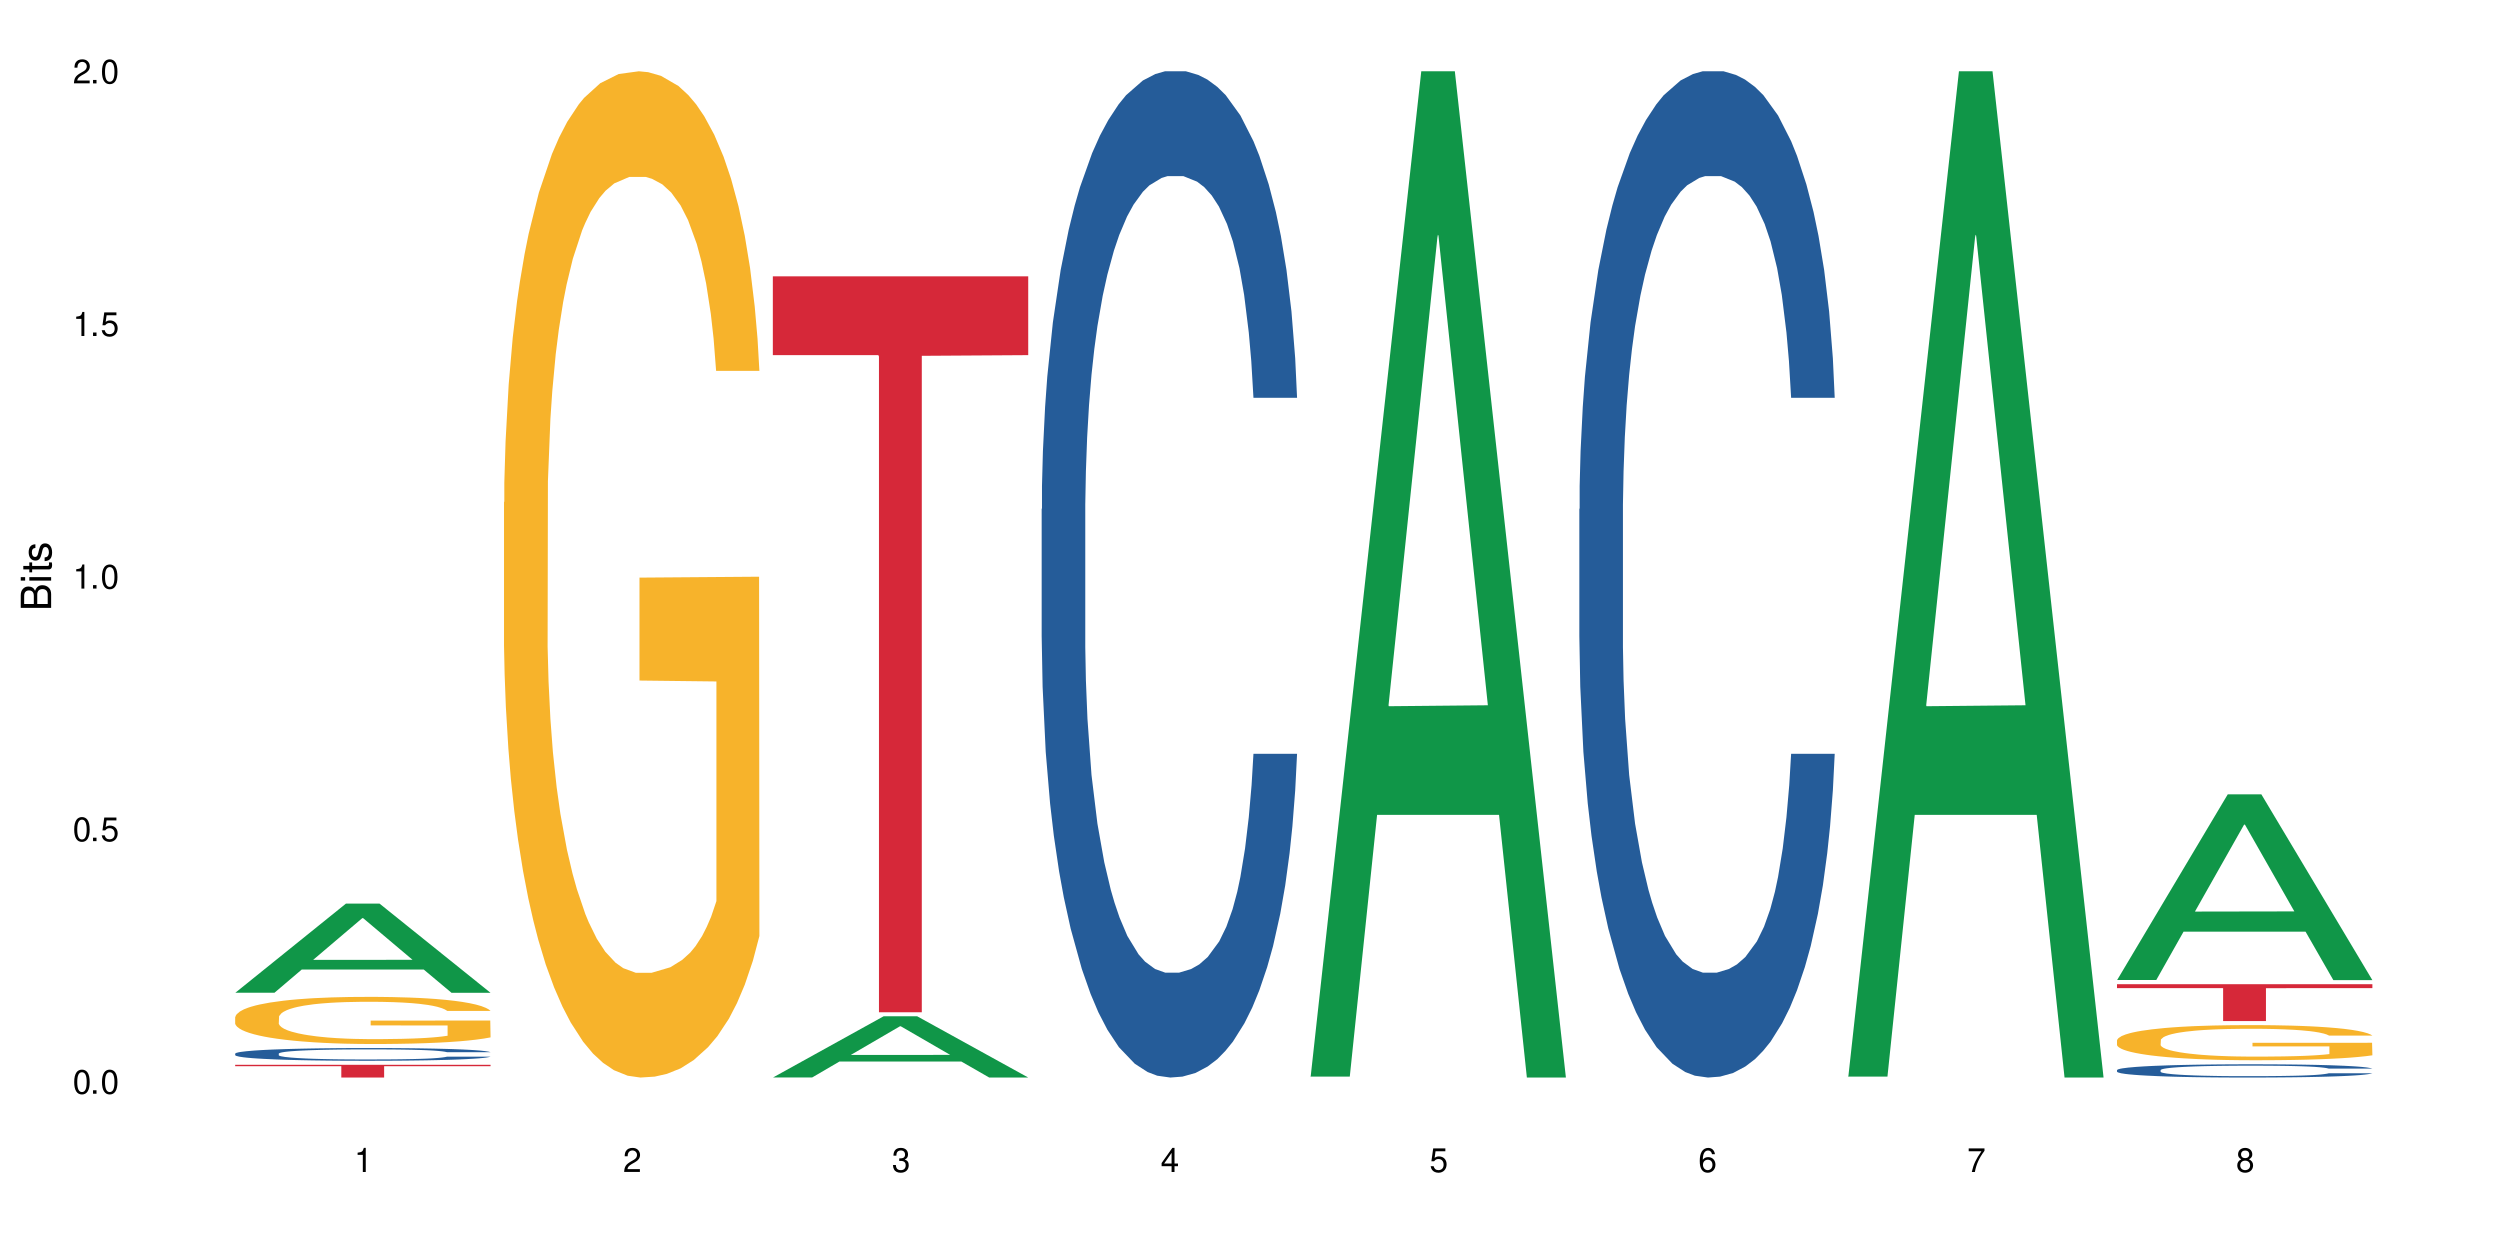<?xml version="1.0" encoding="UTF-8"?>
<svg xmlns="http://www.w3.org/2000/svg" xmlns:xlink="http://www.w3.org/1999/xlink" width="720" height="360" viewBox="0 0 720 360">
<defs>
<g>
<g id="glyph-0-0">
</g>
<g id="glyph-0-1">
<path d="M 2.641 -6.938 C 2 -6.938 1.422 -6.656 1.078 -6.172 C 0.641 -5.562 0.406 -4.641 0.406 -3.359 C 0.406 -1.016 1.188 0.219 2.641 0.219 C 4.078 0.219 4.859 -1.016 4.859 -3.297 C 4.859 -4.641 4.656 -5.547 4.203 -6.172 C 3.844 -6.656 3.281 -6.938 2.641 -6.938 Z M 2.641 -6.188 C 3.547 -6.188 4 -5.25 4 -3.375 C 4 -1.406 3.562 -0.484 2.625 -0.484 C 1.734 -0.484 1.281 -1.438 1.281 -3.344 C 1.281 -5.25 1.734 -6.188 2.641 -6.188 Z M 2.641 -6.188 "/>
</g>
<g id="glyph-0-2">
<path d="M 1.828 -1 L 0.828 -1 L 0.828 0 L 1.828 0 Z M 1.828 -1 "/>
</g>
<g id="glyph-0-3">
<path d="M 4.562 -6.797 L 1.062 -6.797 L 0.547 -3.094 L 1.328 -3.094 C 1.719 -3.562 2.047 -3.734 2.578 -3.734 C 3.484 -3.734 4.062 -3.109 4.062 -2.094 C 4.062 -1.125 3.484 -0.531 2.578 -0.531 C 1.828 -0.531 1.375 -0.906 1.188 -1.672 L 0.328 -1.672 C 0.453 -1.109 0.547 -0.844 0.75 -0.594 C 1.125 -0.078 1.828 0.219 2.594 0.219 C 3.969 0.219 4.922 -0.781 4.922 -2.219 C 4.922 -3.562 4.031 -4.484 2.719 -4.484 C 2.25 -4.484 1.859 -4.359 1.469 -4.062 L 1.734 -5.969 L 4.562 -5.969 Z M 4.562 -6.797 "/>
</g>
<g id="glyph-0-4">
<path d="M 2.484 -4.938 L 2.484 0 L 3.328 0 L 3.328 -6.938 L 2.766 -6.938 C 2.469 -5.875 2.281 -5.734 0.984 -5.562 L 0.984 -4.938 Z M 2.484 -4.938 "/>
</g>
<g id="glyph-0-5">
<path d="M 4.859 -0.828 L 1.281 -0.828 C 1.359 -1.406 1.672 -1.781 2.5 -2.281 L 3.469 -2.828 C 4.406 -3.344 4.906 -4.062 4.906 -4.906 C 4.906 -5.484 4.672 -6.031 4.266 -6.406 C 3.859 -6.766 3.375 -6.938 2.719 -6.938 C 1.859 -6.938 1.219 -6.625 0.844 -6.031 C 0.609 -5.672 0.5 -5.234 0.484 -4.531 L 1.328 -4.531 C 1.359 -5.016 1.406 -5.281 1.531 -5.516 C 1.75 -5.938 2.188 -6.203 2.703 -6.203 C 3.469 -6.203 4.031 -5.641 4.031 -4.891 C 4.031 -4.344 3.719 -3.859 3.125 -3.516 L 2.234 -3 C 0.812 -2.172 0.406 -1.531 0.328 -0.016 L 4.859 -0.016 Z M 4.859 -0.828 "/>
</g>
<g id="glyph-0-6">
<path d="M 2.125 -3.188 L 2.578 -3.188 C 3.5 -3.188 3.984 -2.766 3.984 -1.922 C 3.984 -1.062 3.469 -0.531 2.594 -0.531 C 1.656 -0.531 1.203 -1 1.156 -2.016 L 0.312 -2.016 C 0.344 -1.453 0.438 -1.094 0.609 -0.781 C 0.953 -0.109 1.625 0.219 2.547 0.219 C 3.953 0.219 4.859 -0.625 4.859 -1.938 C 4.859 -2.828 4.516 -3.297 3.703 -3.594 C 4.344 -3.844 4.656 -4.328 4.656 -5.031 C 4.656 -6.219 3.875 -6.938 2.578 -6.938 C 1.203 -6.938 0.484 -6.172 0.453 -4.703 L 1.297 -4.703 C 1.312 -5.125 1.344 -5.359 1.453 -5.578 C 1.641 -5.969 2.062 -6.203 2.594 -6.203 C 3.344 -6.203 3.797 -5.75 3.797 -5 C 3.797 -4.516 3.609 -4.219 3.25 -4.047 C 3.016 -3.953 2.703 -3.922 2.125 -3.906 Z M 2.125 -3.188 "/>
</g>
<g id="glyph-0-7">
<path d="M 3.141 -1.672 L 3.141 0 L 3.984 0 L 3.984 -1.672 L 4.984 -1.672 L 4.984 -2.438 L 3.984 -2.438 L 3.984 -6.938 L 3.359 -6.938 L 0.266 -2.578 L 0.266 -1.672 Z M 3.141 -2.438 L 1 -2.438 L 3.141 -5.5 Z M 3.141 -2.438 "/>
</g>
<g id="glyph-0-8">
<path d="M 4.781 -5.125 C 4.609 -6.266 3.891 -6.938 2.844 -6.938 C 2.094 -6.938 1.422 -6.578 1.031 -5.953 C 0.594 -5.266 0.406 -4.422 0.406 -3.172 C 0.406 -2 0.578 -1.25 0.984 -0.641 C 1.359 -0.078 1.953 0.219 2.703 0.219 C 3.984 0.219 4.922 -0.75 4.922 -2.094 C 4.922 -3.375 4.062 -4.281 2.844 -4.281 C 2.172 -4.281 1.641 -4.031 1.281 -3.516 C 1.281 -5.234 1.828 -6.188 2.797 -6.188 C 3.391 -6.188 3.797 -5.797 3.938 -5.125 Z M 2.734 -3.531 C 3.547 -3.531 4.062 -2.953 4.062 -2.031 C 4.062 -1.156 3.484 -0.531 2.703 -0.531 C 1.922 -0.531 1.328 -1.188 1.328 -2.078 C 1.328 -2.938 1.906 -3.531 2.734 -3.531 Z M 2.734 -3.531 "/>
</g>
<g id="glyph-0-9">
<path d="M 4.984 -6.797 L 0.438 -6.797 L 0.438 -5.969 L 4.109 -5.969 C 2.5 -3.656 1.828 -2.234 1.328 0 L 2.219 0 C 2.594 -2.172 3.453 -4.047 4.984 -6.094 Z M 4.984 -6.797 "/>
</g>
<g id="glyph-0-10">
<path d="M 3.75 -3.656 C 4.469 -4.094 4.688 -4.438 4.688 -5.078 C 4.688 -6.172 3.844 -6.938 2.641 -6.938 C 1.438 -6.938 0.594 -6.172 0.594 -5.094 C 0.594 -4.438 0.812 -4.094 1.516 -3.656 C 0.734 -3.266 0.359 -2.703 0.359 -1.922 C 0.359 -0.656 1.281 0.219 2.641 0.219 C 3.984 0.219 4.922 -0.656 4.922 -1.922 C 4.922 -2.703 4.531 -3.266 3.75 -3.656 Z M 2.641 -6.188 C 3.359 -6.188 3.812 -5.75 3.812 -5.062 C 3.812 -4.406 3.344 -3.984 2.641 -3.984 C 1.922 -3.984 1.453 -4.406 1.453 -5.078 C 1.453 -5.75 1.922 -6.188 2.641 -6.188 Z M 2.641 -3.266 C 3.484 -3.266 4.062 -2.719 4.062 -1.906 C 4.062 -1.078 3.484 -0.531 2.625 -0.531 C 1.797 -0.531 1.219 -1.094 1.219 -1.906 C 1.219 -2.719 1.781 -3.266 2.641 -3.266 Z M 2.641 -3.266 "/>
</g>
<g id="glyph-1-0">
</g>
<g id="glyph-1-1">
<path d="M 0 -0.953 L 0 -4.891 C 0 -5.719 -0.234 -6.344 -0.734 -6.797 C -1.188 -7.234 -1.812 -7.469 -2.5 -7.469 C -3.547 -7.469 -4.188 -7 -4.625 -5.875 C -4.984 -6.688 -5.625 -7.094 -6.531 -7.094 C -7.172 -7.094 -7.734 -6.859 -8.141 -6.391 C -8.562 -5.922 -8.75 -5.344 -8.75 -4.5 L -8.75 -0.953 Z M -4.984 -2.062 L -7.766 -2.062 L -7.766 -4.219 C -7.766 -4.844 -7.688 -5.203 -7.453 -5.5 C -7.219 -5.812 -6.859 -5.969 -6.375 -5.969 C -5.891 -5.969 -5.531 -5.812 -5.297 -5.5 C -5.062 -5.203 -4.984 -4.844 -4.984 -4.219 Z M -0.984 -2.062 L -4 -2.062 L -4 -4.781 C -4 -5.766 -3.438 -6.359 -2.484 -6.359 C -1.547 -6.359 -0.984 -5.766 -0.984 -4.781 Z M -0.984 -2.062 "/>
</g>
<g id="glyph-1-2">
<path d="M -6.281 -1.797 L -6.281 -0.797 L 0 -0.797 L 0 -1.797 Z M -8.75 -1.797 L -8.75 -0.797 L -7.484 -0.797 L -7.484 -1.797 Z M -8.75 -1.797 "/>
</g>
<g id="glyph-1-3">
<path d="M -6.281 -3.047 L -6.281 -2.016 L -8.016 -2.016 L -8.016 -1.016 L -6.281 -1.016 L -6.281 -0.172 L -5.469 -0.172 L -5.469 -1.016 L -0.719 -1.016 C -0.078 -1.016 0.281 -1.453 0.281 -2.234 C 0.281 -2.5 0.25 -2.719 0.188 -3.047 L -0.641 -3.047 C -0.609 -2.906 -0.594 -2.766 -0.594 -2.562 C -0.594 -2.141 -0.719 -2.016 -1.156 -2.016 L -5.469 -2.016 L -5.469 -3.047 Z M -6.281 -3.047 "/>
</g>
<g id="glyph-1-4">
<path d="M -4.531 -5.25 C -5.766 -5.25 -6.469 -4.422 -6.469 -2.969 C -6.469 -1.516 -5.719 -0.562 -4.547 -0.562 C -3.562 -0.562 -3.094 -1.062 -2.734 -2.562 L -2.516 -3.484 C -2.344 -4.188 -2.094 -4.469 -1.641 -4.469 C -1.047 -4.469 -0.641 -3.875 -0.641 -3 C -0.641 -2.453 -0.797 -2 -1.062 -1.75 C -1.25 -1.594 -1.422 -1.531 -1.875 -1.469 L -1.875 -0.406 C -0.422 -0.453 0.281 -1.266 0.281 -2.922 C 0.281 -4.5 -0.5 -5.516 -1.719 -5.516 C -2.656 -5.516 -3.172 -4.984 -3.469 -3.734 L -3.703 -2.766 C -3.891 -1.953 -4.156 -1.609 -4.594 -1.609 C -5.188 -1.609 -5.547 -2.125 -5.547 -2.938 C -5.547 -3.75 -5.203 -4.172 -4.531 -4.203 Z M -4.531 -5.25 "/>
</g>
</g>
</defs>
<rect x="-72" y="-36" width="864" height="432" fill="rgb(100%, 100%, 100%)" fill-opacity="1"/>
<path fill-rule="nonzero" fill="rgb(6.275%, 58.824%, 28.235%)" fill-opacity="1" d="M 67.73 285.91 L 67.809 285.887 L 99.637 260.234 L 109.301 260.234 L 141.281 285.934 L 130.047 285.934 L 122.031 279.223 L 86.906 279.223 L 79.047 285.91 L 67.73 285.91 L 90.285 276.449 L 118.809 276.426 L 104.586 264.43 L 104.43 264.406 L 104.27 264.48 L 90.207 276.426 L 90.285 276.449 Z M 67.73 285.91 "/>
<path fill-rule="nonzero" fill="rgb(14.51%, 36.078%, 60%)" fill-opacity="1" d="M 67.73 303.434 L 67.82 303.43 L 67.82 303.352 L 68.09 303.223 L 68.719 303.062 L 69.344 302.953 L 70.961 302.754 L 73.203 302.562 L 75.535 302.414 L 77.238 302.328 L 78.766 302.262 L 82.262 302.137 L 84.504 302.074 L 86.926 302.016 L 89.887 301.961 L 92.039 301.926 L 96.883 301.871 L 100.469 301.848 L 103.25 301.84 L 109.262 301.84 L 112.848 301.852 L 115.449 301.871 L 118.32 301.895 L 120.742 301.926 L 124.957 302 L 128.727 302.094 L 130.43 302.148 L 133.121 302.25 L 135.184 302.352 L 136.617 302.438 L 138.234 302.562 L 139.668 302.715 L 140.746 302.883 L 141.281 303.027 L 128.727 303.027 L 128.098 302.895 L 127.379 302.789 L 126.035 302.652 L 124.688 302.555 L 122.805 302.461 L 121.102 302.395 L 118.77 302.332 L 116.707 302.293 L 114.555 302.262 L 112.488 302.242 L 108.543 302.223 L 103.969 302.223 L 102.266 302.227 L 98.766 302.254 L 96.883 302.277 L 94.191 302.324 L 92.309 302.367 L 90.066 302.438 L 88.539 302.492 L 86.656 302.578 L 85.312 302.656 L 83.785 302.766 L 82.891 302.852 L 82.082 302.945 L 81.363 303.055 L 80.828 303.172 L 80.469 303.297 L 80.289 303.418 L 80.289 303.938 L 80.469 304.059 L 80.918 304.199 L 82.082 304.402 L 83.785 304.578 L 85.762 304.719 L 87.645 304.82 L 88.719 304.867 L 90.156 304.922 L 92.398 304.988 L 95.629 305.055 L 97.512 305.082 L 100.383 305.109 L 103.34 305.121 L 107.289 305.121 L 110.785 305.109 L 113.117 305.094 L 115.539 305.066 L 118.859 305.008 L 120.922 304.953 L 122.715 304.891 L 124.062 304.828 L 124.957 304.773 L 126.305 304.668 L 127.379 304.555 L 128.188 304.438 L 128.727 304.324 L 141.281 304.324 L 140.746 304.457 L 139.938 304.59 L 139.129 304.688 L 137.875 304.805 L 136.441 304.906 L 134.375 305.023 L 132.672 305.102 L 130.43 305.188 L 128.367 305.25 L 126.125 305.305 L 122.805 305.375 L 120.652 305.406 L 118.32 305.438 L 115.539 305.465 L 112.043 305.488 L 108.273 305.5 L 104.777 305.504 L 101.008 305.496 L 98.227 305.484 L 94.551 305.453 L 89.977 305.395 L 86.656 305.328 L 84.055 305.266 L 81.812 305.199 L 79.301 305.109 L 76.074 304.961 L 74.098 304.848 L 72.754 304.754 L 71.23 304.621 L 70.152 304.504 L 68.898 304.316 L 68 304.082 L 67.73 303.895 Z M 67.73 303.434 "/>
<path fill-rule="nonzero" fill="rgb(96.863%, 70.196%, 16.863%)" fill-opacity="1" d="M 67.73 292.914 L 67.82 292.902 L 67.82 292.652 L 68.18 292.094 L 69.078 291.324 L 70.242 290.691 L 71.5 290.199 L 72.305 289.938 L 73.652 289.566 L 74.816 289.293 L 77.777 288.734 L 81.543 288.215 L 83.609 287.988 L 85.941 287.777 L 89.258 287.543 L 90.785 287.457 L 95.449 287.258 L 100.738 287.133 L 106.57 287.098 L 109.262 287.109 L 112.938 287.16 L 117.961 287.297 L 120.832 287.418 L 123.074 287.543 L 125.406 287.703 L 128.277 287.953 L 130.969 288.25 L 133.121 288.547 L 135.273 288.922 L 137.066 289.316 L 138.594 289.75 L 139.938 290.273 L 140.746 290.707 L 141.281 291.141 L 128.816 291.141 L 128.098 290.707 L 127.289 290.371 L 125.945 289.961 L 124.598 289.664 L 123.254 289.43 L 120.742 289.105 L 118.59 288.906 L 115.898 288.734 L 113.297 288.621 L 110.336 288.547 L 108.543 288.523 L 103.789 288.523 L 99.484 288.609 L 96.973 288.711 L 95.18 288.809 L 92.668 288.996 L 91.141 289.145 L 90.246 289.242 L 87.555 289.625 L 85.762 289.973 L 84.773 290.211 L 83.52 290.582 L 82.621 290.918 L 81.633 291.414 L 81.098 291.785 L 80.379 292.629 L 80.289 294.859 L 80.559 295.332 L 81.098 295.84 L 81.812 296.285 L 82.891 296.758 L 83.965 297.117 L 85.852 297.602 L 87.465 297.922 L 88.719 298.133 L 91.141 298.469 L 92.129 298.578 L 94.461 298.805 L 96.883 298.977 L 99.844 299.125 L 102.086 299.199 L 105.672 299.262 L 110.246 299.262 L 115.629 299.188 L 119.039 299.09 L 121.371 298.988 L 122.895 298.902 L 124.777 298.766 L 126.125 298.641 L 127.379 298.504 L 128.906 298.293 L 128.906 295.332 L 106.75 295.32 L 106.75 293.93 L 141.195 293.918 L 141.281 298.766 L 139.398 299.102 L 137.066 299.422 L 134.824 299.672 L 132.492 299.883 L 129.176 300.117 L 126.484 300.266 L 122.355 300.441 L 118.59 300.551 L 114.645 300.625 L 111.145 300.664 L 107.02 300.676 L 103.34 300.652 L 99.395 300.578 L 96.254 300.477 L 93.383 300.352 L 90.516 300.191 L 86.926 299.93 L 84.594 299.723 L 82.172 299.461 L 79.75 299.148 L 77.598 298.816 L 76.164 298.555 L 74.727 298.258 L 73.203 297.887 L 71.766 297.465 L 70.691 297.078 L 69.703 296.645 L 68.988 296.234 L 68.27 295.68 L 67.91 295.23 L 67.73 294.848 Z M 67.73 292.914 "/>
<path fill-rule="nonzero" fill="rgb(83.922%, 15.686%, 22.353%)" fill-opacity="1" d="M 67.73 306.668 L 141.281 306.668 L 141.281 307.059 L 110.629 307.062 L 110.629 310.332 L 98.297 310.332 L 98.297 307.066 L 98.117 307.059 L 67.73 307.059 Z M 67.73 306.668 "/>
<path fill-rule="nonzero" fill="rgb(96.863%, 70.196%, 16.863%)" fill-opacity="1" d="M 145.156 144.652 L 145.242 144.387 L 145.242 139.094 L 145.602 127.184 L 146.5 110.777 L 147.664 97.277 L 148.922 86.691 L 149.73 81.133 L 151.074 73.195 L 152.242 67.371 L 155.199 55.461 L 158.969 44.348 L 161.031 39.582 L 163.363 35.082 L 166.684 30.055 L 168.207 28.203 L 172.871 23.965 L 178.164 21.32 L 183.992 20.527 L 186.684 20.789 L 190.363 21.848 L 195.387 24.762 L 198.254 27.406 L 200.496 30.055 L 202.828 33.496 L 205.699 38.789 L 208.391 45.141 L 210.543 51.492 L 212.695 59.43 L 214.492 67.902 L 216.016 77.164 L 217.359 88.281 L 218.168 97.543 L 218.707 106.805 L 206.238 106.805 L 205.52 97.543 L 204.715 90.398 L 203.367 81.664 L 202.023 75.312 L 200.676 70.281 L 198.164 63.402 L 196.012 59.168 L 193.32 55.461 L 190.723 53.078 L 187.762 51.492 L 185.969 50.961 L 181.211 50.961 L 176.906 52.816 L 174.395 54.934 L 172.602 57.051 L 170.09 61.02 L 168.566 64.195 L 167.668 66.312 L 164.977 74.516 L 163.184 81.93 L 162.195 86.957 L 160.941 94.898 L 160.043 102.043 L 159.059 112.629 L 158.52 120.57 L 157.801 138.566 L 157.711 186.207 L 157.98 196.262 L 158.52 207.113 L 159.238 216.641 L 160.312 226.699 L 161.391 234.375 L 163.273 244.695 L 164.887 251.578 L 166.145 256.078 L 168.566 263.223 L 169.551 265.605 L 171.883 270.367 L 174.305 274.074 L 177.266 277.25 L 179.508 278.836 L 183.098 280.16 L 187.672 280.16 L 193.055 278.574 L 196.461 276.457 L 198.793 274.34 L 200.32 272.484 L 202.203 269.574 L 203.547 266.926 L 204.805 264.016 L 206.328 259.516 L 206.328 196.262 L 184.172 195.996 L 184.172 166.355 L 218.617 166.09 L 218.707 269.574 L 216.824 276.719 L 214.492 283.602 L 212.25 288.895 L 209.918 293.395 L 206.598 298.422 L 203.906 301.598 L 199.781 305.305 L 196.012 307.688 L 192.066 309.273 L 188.566 310.066 L 184.441 310.332 L 180.766 309.805 L 176.816 308.215 L 173.68 306.098 L 170.809 303.453 L 167.938 300.012 L 164.352 294.453 L 162.016 289.953 L 159.594 284.395 L 157.172 277.777 L 155.02 270.633 L 153.586 265.074 L 152.152 258.723 L 150.625 250.781 L 149.191 241.785 L 148.113 233.578 L 147.129 224.316 L 146.41 215.582 L 145.691 203.672 L 145.332 194.145 L 145.156 185.941 Z M 145.156 144.652 "/>
<path fill-rule="nonzero" fill="rgb(6.275%, 58.824%, 28.235%)" fill-opacity="1" d="M 222.578 310.316 L 222.656 310.301 L 254.48 292.691 L 264.148 292.691 L 296.129 310.332 L 284.895 310.332 L 276.879 305.727 L 241.75 305.727 L 233.895 310.316 L 222.578 310.316 L 245.129 303.824 L 273.656 303.809 L 259.434 295.574 L 259.273 295.559 L 259.117 295.609 L 245.051 303.809 L 245.129 303.824 Z M 222.578 310.316 "/>
<path fill-rule="nonzero" fill="rgb(83.922%, 15.686%, 22.353%)" fill-opacity="1" d="M 222.578 79.59 L 296.129 79.59 L 296.129 102.277 L 265.477 102.477 L 265.477 291.527 L 253.141 291.527 L 253.141 102.676 L 252.965 102.277 L 222.578 102.277 Z M 222.578 79.59 "/>
<path fill-rule="nonzero" fill="rgb(14.51%, 36.078%, 60%)" fill-opacity="1" d="M 300 146.621 L 300.09 146.355 L 300.09 140 L 300.359 129.934 L 300.988 117.215 L 301.617 108.477 L 303.23 92.844 L 305.473 77.746 L 307.805 66.09 L 309.508 59.203 L 311.035 53.902 L 314.531 44.102 L 316.773 39.07 L 319.195 34.566 L 322.156 30.062 L 324.309 27.414 L 329.152 23.176 L 332.742 21.32 L 335.52 20.527 L 341.531 20.527 L 345.117 21.586 L 347.719 22.91 L 350.59 25.031 L 353.012 27.414 L 357.227 33.242 L 360.996 40.66 L 362.699 44.898 L 365.391 53.109 L 367.453 61.055 L 368.891 67.945 L 370.504 77.746 L 371.938 89.668 L 373.016 103.176 L 373.555 114.566 L 360.996 114.566 L 360.367 103.973 L 359.648 95.758 L 358.305 84.898 L 356.961 77.215 L 355.074 69.535 L 353.371 64.5 L 351.039 59.469 L 348.977 56.289 L 346.824 53.902 L 344.762 52.316 L 340.812 50.727 L 336.238 50.727 L 334.535 51.254 L 331.035 53.375 L 329.152 55.23 L 326.461 58.938 L 324.578 62.383 L 322.336 67.68 L 320.812 72.184 L 318.926 79.07 L 317.582 85.164 L 316.059 93.906 L 315.16 100.527 L 314.352 107.945 L 313.637 116.688 L 313.098 125.957 L 312.738 135.762 L 312.559 145.297 L 312.559 186.355 L 312.738 195.895 L 313.188 207.02 L 314.352 223.18 L 316.059 237.219 L 318.031 248.344 L 319.914 256.293 L 320.992 260 L 322.426 264.238 L 324.668 269.535 L 327.898 274.836 L 329.781 276.953 L 332.652 279.074 L 335.609 280.133 L 339.559 280.133 L 343.055 279.074 L 345.387 277.75 L 347.809 275.629 L 351.129 271.125 L 353.191 266.887 L 354.984 261.855 L 356.332 256.82 L 357.227 252.582 L 358.574 244.371 L 359.648 235.363 L 360.457 226.094 L 360.996 217.086 L 373.555 217.086 L 373.016 227.684 L 372.207 238.012 L 371.402 245.695 L 370.145 254.969 L 368.711 263.18 L 366.645 272.449 L 364.941 278.543 L 362.699 285.168 L 360.637 290.199 L 358.395 294.703 L 355.074 300 L 352.922 302.648 L 350.59 305.035 L 347.809 307.152 L 344.312 309.008 L 340.543 310.066 L 337.047 310.332 L 333.277 309.801 L 330.5 308.742 L 326.82 306.359 L 322.246 301.59 L 318.926 296.559 L 316.324 291.523 L 314.082 286.227 L 311.57 279.074 L 308.344 267.418 L 306.371 258.41 L 305.023 250.992 L 303.5 240.664 L 302.422 231.391 L 301.168 216.555 L 300.27 197.746 L 300 183.18 Z M 300 146.621 "/>
<path fill-rule="nonzero" fill="rgb(6.275%, 58.824%, 28.235%)" fill-opacity="1" d="M 377.426 310.059 L 377.504 309.789 L 409.328 20.527 L 418.992 20.527 L 450.977 310.332 L 439.738 310.332 L 431.723 234.684 L 396.598 234.684 L 388.738 310.059 L 377.426 310.059 L 399.977 203.391 L 428.504 203.117 L 414.277 67.875 L 414.121 67.602 L 413.965 68.418 L 399.898 203.117 L 399.977 203.391 Z M 377.426 310.059 "/>
<path fill-rule="nonzero" fill="rgb(14.51%, 36.078%, 60%)" fill-opacity="1" d="M 454.848 146.621 L 454.938 146.355 L 454.938 140 L 455.207 129.934 L 455.836 117.215 L 456.461 108.477 L 458.078 92.844 L 460.32 77.746 L 462.652 66.09 L 464.355 59.203 L 465.879 53.902 L 469.379 44.102 L 471.621 39.07 L 474.043 34.566 L 477.004 30.062 L 479.156 27.414 L 484 23.176 L 487.586 21.32 L 490.367 20.527 L 496.379 20.527 L 499.965 21.586 L 502.566 22.91 L 505.438 25.031 L 507.859 27.414 L 512.074 33.242 L 515.844 40.66 L 517.547 44.898 L 520.238 53.109 L 522.301 61.055 L 523.734 67.945 L 525.352 77.746 L 526.785 89.668 L 527.863 103.176 L 528.398 114.566 L 515.844 114.566 L 515.215 103.973 L 514.496 95.758 L 513.152 84.898 L 511.805 77.215 L 509.922 69.535 L 508.219 64.5 L 505.887 59.469 L 503.824 56.289 L 501.672 53.902 L 499.605 52.316 L 495.66 50.727 L 491.086 50.727 L 489.383 51.254 L 485.883 53.375 L 484 55.23 L 481.309 58.938 L 479.426 62.383 L 477.184 67.68 L 475.656 72.184 L 473.773 79.07 L 472.43 85.164 L 470.902 93.906 L 470.008 100.527 L 469.199 107.945 L 468.48 116.688 L 467.945 125.957 L 467.586 135.762 L 467.406 145.297 L 467.406 186.355 L 467.586 195.895 L 468.035 207.02 L 469.199 223.18 L 470.902 237.219 L 472.879 248.344 L 474.762 256.293 L 475.836 260 L 477.273 264.238 L 479.516 269.535 L 482.742 274.836 L 484.629 276.953 L 487.496 279.074 L 490.457 280.133 L 494.406 280.133 L 497.902 279.074 L 500.234 277.75 L 502.656 275.629 L 505.977 271.125 L 508.039 266.887 L 509.832 261.855 L 511.18 256.82 L 512.074 252.582 L 513.422 244.371 L 514.496 235.363 L 515.305 226.094 L 515.844 217.086 L 528.398 217.086 L 527.863 227.684 L 527.055 238.012 L 526.246 245.695 L 524.992 254.969 L 523.555 263.18 L 521.492 272.449 L 519.789 278.543 L 517.547 285.168 L 515.484 290.199 L 513.242 294.703 L 509.922 300 L 507.77 302.648 L 505.438 305.035 L 502.656 307.152 L 499.16 309.008 L 495.391 310.066 L 491.895 310.332 L 488.125 309.801 L 485.344 308.742 L 481.668 306.359 L 477.094 301.59 L 473.773 296.559 L 471.172 291.523 L 468.93 286.227 L 466.418 279.074 L 463.191 267.418 L 461.215 258.41 L 459.871 250.992 L 458.348 240.664 L 457.27 231.391 L 456.016 216.555 L 455.117 197.746 L 454.848 183.18 Z M 454.848 146.621 "/>
<path fill-rule="nonzero" fill="rgb(6.275%, 58.824%, 28.235%)" fill-opacity="1" d="M 532.27 310.059 L 532.352 309.789 L 564.176 20.527 L 573.84 20.527 L 605.824 310.332 L 594.586 310.332 L 586.57 234.684 L 551.445 234.684 L 543.586 310.059 L 532.27 310.059 L 554.824 203.391 L 583.348 203.117 L 569.125 67.875 L 568.969 67.602 L 568.812 68.418 L 554.746 203.117 L 554.824 203.391 Z M 532.27 310.059 "/>
<path fill-rule="nonzero" fill="rgb(6.275%, 58.824%, 28.235%)" fill-opacity="1" d="M 609.695 282.234 L 609.773 282.184 L 641.598 228.762 L 651.266 228.762 L 683.246 282.285 L 672.008 282.285 L 663.996 268.312 L 628.867 268.312 L 621.012 282.234 L 609.695 282.234 L 632.246 262.535 L 660.773 262.484 L 646.551 237.508 L 646.391 237.457 L 646.234 237.605 L 632.168 262.484 L 632.246 262.535 Z M 609.695 282.234 "/>
<path fill-rule="nonzero" fill="rgb(14.51%, 36.078%, 60%)" fill-opacity="1" d="M 609.695 308.176 L 609.785 308.172 L 609.785 308.09 L 610.055 307.957 L 610.68 307.789 L 611.309 307.676 L 612.922 307.469 L 615.164 307.27 L 617.5 307.117 L 619.203 307.027 L 620.727 306.957 L 624.227 306.828 L 626.469 306.762 L 628.891 306.703 L 631.852 306.645 L 634.004 306.609 L 638.848 306.551 L 642.434 306.527 L 645.215 306.516 L 651.223 306.516 L 654.812 306.531 L 657.414 306.547 L 660.285 306.578 L 662.707 306.609 L 666.922 306.684 L 670.688 306.781 L 672.395 306.84 L 675.086 306.945 L 677.148 307.051 L 678.582 307.141 L 680.195 307.27 L 681.633 307.426 L 682.707 307.605 L 683.246 307.754 L 670.688 307.754 L 670.062 307.617 L 669.344 307.508 L 667.996 307.363 L 666.652 307.262 L 664.77 307.164 L 663.066 307.098 L 660.734 307.031 L 658.668 306.988 L 656.516 306.957 L 654.453 306.938 L 650.508 306.914 L 645.934 306.914 L 644.227 306.922 L 640.73 306.949 L 638.848 306.973 L 636.156 307.023 L 634.273 307.066 L 632.027 307.137 L 630.504 307.199 L 628.621 307.289 L 627.273 307.367 L 625.75 307.484 L 624.852 307.57 L 624.047 307.668 L 623.328 307.785 L 622.789 307.906 L 622.43 308.035 L 622.254 308.16 L 622.254 308.699 L 622.43 308.824 L 622.879 308.973 L 624.047 309.184 L 625.75 309.371 L 627.723 309.516 L 629.605 309.621 L 630.684 309.668 L 632.117 309.727 L 634.363 309.797 L 637.59 309.863 L 639.473 309.895 L 642.344 309.922 L 645.305 309.934 L 649.25 309.934 L 652.75 309.922 L 655.082 309.902 L 657.504 309.875 L 660.82 309.816 L 662.887 309.762 L 664.68 309.695 L 666.023 309.629 L 666.922 309.57 L 668.266 309.465 L 669.344 309.344 L 670.152 309.223 L 670.688 309.105 L 683.246 309.105 L 682.707 309.246 L 681.902 309.379 L 681.094 309.48 L 679.84 309.605 L 678.402 309.711 L 676.34 309.832 L 674.637 309.914 L 672.395 310 L 670.332 310.066 L 668.086 310.125 L 664.77 310.195 L 662.617 310.23 L 660.285 310.262 L 657.504 310.289 L 654.004 310.316 L 650.238 310.328 L 646.738 310.332 L 642.973 310.324 L 640.191 310.312 L 636.516 310.281 L 631.941 310.219 L 628.621 310.152 L 626.02 310.086 L 623.777 310.016 L 621.266 309.922 L 618.035 309.766 L 616.062 309.648 L 614.719 309.551 L 613.191 309.414 L 612.117 309.293 L 610.859 309.098 L 609.965 308.852 L 609.695 308.66 Z M 609.695 308.176 "/>
<path fill-rule="nonzero" fill="rgb(96.863%, 70.196%, 16.863%)" fill-opacity="1" d="M 609.695 299.566 L 609.785 299.559 L 609.785 299.371 L 610.145 298.957 L 611.039 298.383 L 612.207 297.914 L 613.461 297.543 L 614.27 297.348 L 615.613 297.07 L 616.781 296.867 L 619.742 296.453 L 623.508 296.062 L 625.57 295.898 L 627.902 295.738 L 631.223 295.562 L 632.746 295.5 L 637.41 295.352 L 642.703 295.258 L 648.535 295.23 L 651.223 295.242 L 654.902 295.277 L 659.926 295.379 L 662.797 295.473 L 665.039 295.562 L 667.371 295.684 L 670.242 295.871 L 672.93 296.09 L 675.086 296.312 L 677.238 296.59 L 679.031 296.887 L 680.555 297.211 L 681.902 297.598 L 682.707 297.922 L 683.246 298.246 L 670.777 298.246 L 670.062 297.922 L 669.254 297.672 L 667.91 297.367 L 666.562 297.145 L 665.219 296.969 L 662.707 296.73 L 660.555 296.582 L 657.863 296.453 L 655.262 296.367 L 652.301 296.312 L 650.508 296.293 L 645.754 296.293 L 641.449 296.359 L 638.938 296.434 L 637.141 296.508 L 634.629 296.645 L 633.105 296.758 L 632.207 296.832 L 629.52 297.117 L 627.723 297.375 L 626.738 297.551 L 625.48 297.828 L 624.586 298.078 L 623.598 298.449 L 623.059 298.727 L 622.344 299.355 L 622.254 301.02 L 622.52 301.371 L 623.059 301.75 L 623.777 302.082 L 624.852 302.434 L 625.93 302.699 L 627.812 303.062 L 629.43 303.301 L 630.684 303.457 L 633.105 303.707 L 634.094 303.793 L 636.426 303.957 L 638.848 304.086 L 641.805 304.199 L 644.047 304.254 L 647.637 304.301 L 652.211 304.301 L 657.594 304.246 L 661 304.172 L 663.332 304.098 L 664.859 304.031 L 666.742 303.93 L 668.086 303.836 L 669.344 303.734 L 670.867 303.578 L 670.867 301.371 L 648.715 301.359 L 648.715 300.324 L 683.156 300.316 L 683.246 303.93 L 681.363 304.18 L 679.031 304.418 L 676.789 304.605 L 674.457 304.762 L 671.137 304.938 L 668.445 305.047 L 664.32 305.18 L 660.555 305.262 L 656.605 305.316 L 653.109 305.344 L 648.98 305.352 L 645.305 305.336 L 641.359 305.281 L 638.219 305.207 L 635.348 305.113 L 632.477 304.992 L 628.891 304.801 L 626.559 304.641 L 624.137 304.449 L 621.715 304.215 L 619.562 303.969 L 618.125 303.773 L 616.691 303.551 L 615.164 303.273 L 613.73 302.961 L 612.656 302.672 L 611.668 302.348 L 610.949 302.043 L 610.234 301.629 L 609.875 301.297 L 609.695 301.008 Z M 609.695 299.566 "/>
<path fill-rule="nonzero" fill="rgb(83.922%, 15.686%, 22.353%)" fill-opacity="1" d="M 609.695 283.449 L 683.246 283.449 L 683.246 284.586 L 652.594 284.594 L 652.594 294.066 L 640.258 294.066 L 640.258 284.605 L 640.082 284.586 L 609.695 284.586 Z M 609.695 283.449 "/>
<g fill="rgb(0%, 0%, 0%)" fill-opacity="1">
<use xlink:href="#glyph-0-1" x="20.965" y="314.993"/>
<use xlink:href="#glyph-0-2" x="25.965" y="314.993"/>
<use xlink:href="#glyph-0-1" x="28.965" y="314.993"/>
</g>
<g fill="rgb(0%, 0%, 0%)" fill-opacity="1">
<use xlink:href="#glyph-0-1" x="20.965" y="242.251"/>
<use xlink:href="#glyph-0-2" x="25.965" y="242.251"/>
<use xlink:href="#glyph-0-3" x="28.965" y="242.251"/>
</g>
<g fill="rgb(0%, 0%, 0%)" fill-opacity="1">
<use xlink:href="#glyph-0-4" x="20.965" y="169.509"/>
<use xlink:href="#glyph-0-2" x="25.965" y="169.509"/>
<use xlink:href="#glyph-0-1" x="28.965" y="169.509"/>
</g>
<g fill="rgb(0%, 0%, 0%)" fill-opacity="1">
<use xlink:href="#glyph-0-4" x="20.965" y="96.767"/>
<use xlink:href="#glyph-0-2" x="25.965" y="96.767"/>
<use xlink:href="#glyph-0-3" x="28.965" y="96.767"/>
</g>
<g fill="rgb(0%, 0%, 0%)" fill-opacity="1">
<use xlink:href="#glyph-0-5" x="20.965" y="24.024"/>
<use xlink:href="#glyph-0-2" x="25.965" y="24.024"/>
<use xlink:href="#glyph-0-1" x="28.965" y="24.024"/>
</g>
<g fill="rgb(0%, 0%, 0%)" fill-opacity="1">
<use xlink:href="#glyph-0-4" x="102.008" y="337.532"/>
</g>
<g fill="rgb(0%, 0%, 0%)" fill-opacity="1">
<use xlink:href="#glyph-0-5" x="179.43" y="337.532"/>
</g>
<g fill="rgb(0%, 0%, 0%)" fill-opacity="1">
<use xlink:href="#glyph-0-6" x="256.855" y="337.532"/>
</g>
<g fill="rgb(0%, 0%, 0%)" fill-opacity="1">
<use xlink:href="#glyph-0-7" x="334.277" y="337.532"/>
</g>
<g fill="rgb(0%, 0%, 0%)" fill-opacity="1">
<use xlink:href="#glyph-0-3" x="411.699" y="337.532"/>
</g>
<g fill="rgb(0%, 0%, 0%)" fill-opacity="1">
<use xlink:href="#glyph-0-8" x="489.125" y="337.532"/>
</g>
<g fill="rgb(0%, 0%, 0%)" fill-opacity="1">
<use xlink:href="#glyph-0-9" x="566.547" y="337.532"/>
</g>
<g fill="rgb(0%, 0%, 0%)" fill-opacity="1">
<use xlink:href="#glyph-0-10" x="643.969" y="337.532"/>
</g>
<g fill="rgb(0%, 0%, 0%)" fill-opacity="1">
<use xlink:href="#glyph-1-1" x="14.725" y="176.012"/>
<use xlink:href="#glyph-1-2" x="14.725" y="168.012"/>
<use xlink:href="#glyph-1-3" x="14.725" y="165.012"/>
<use xlink:href="#glyph-1-4" x="14.725" y="162.012"/>
</g>
</svg>
